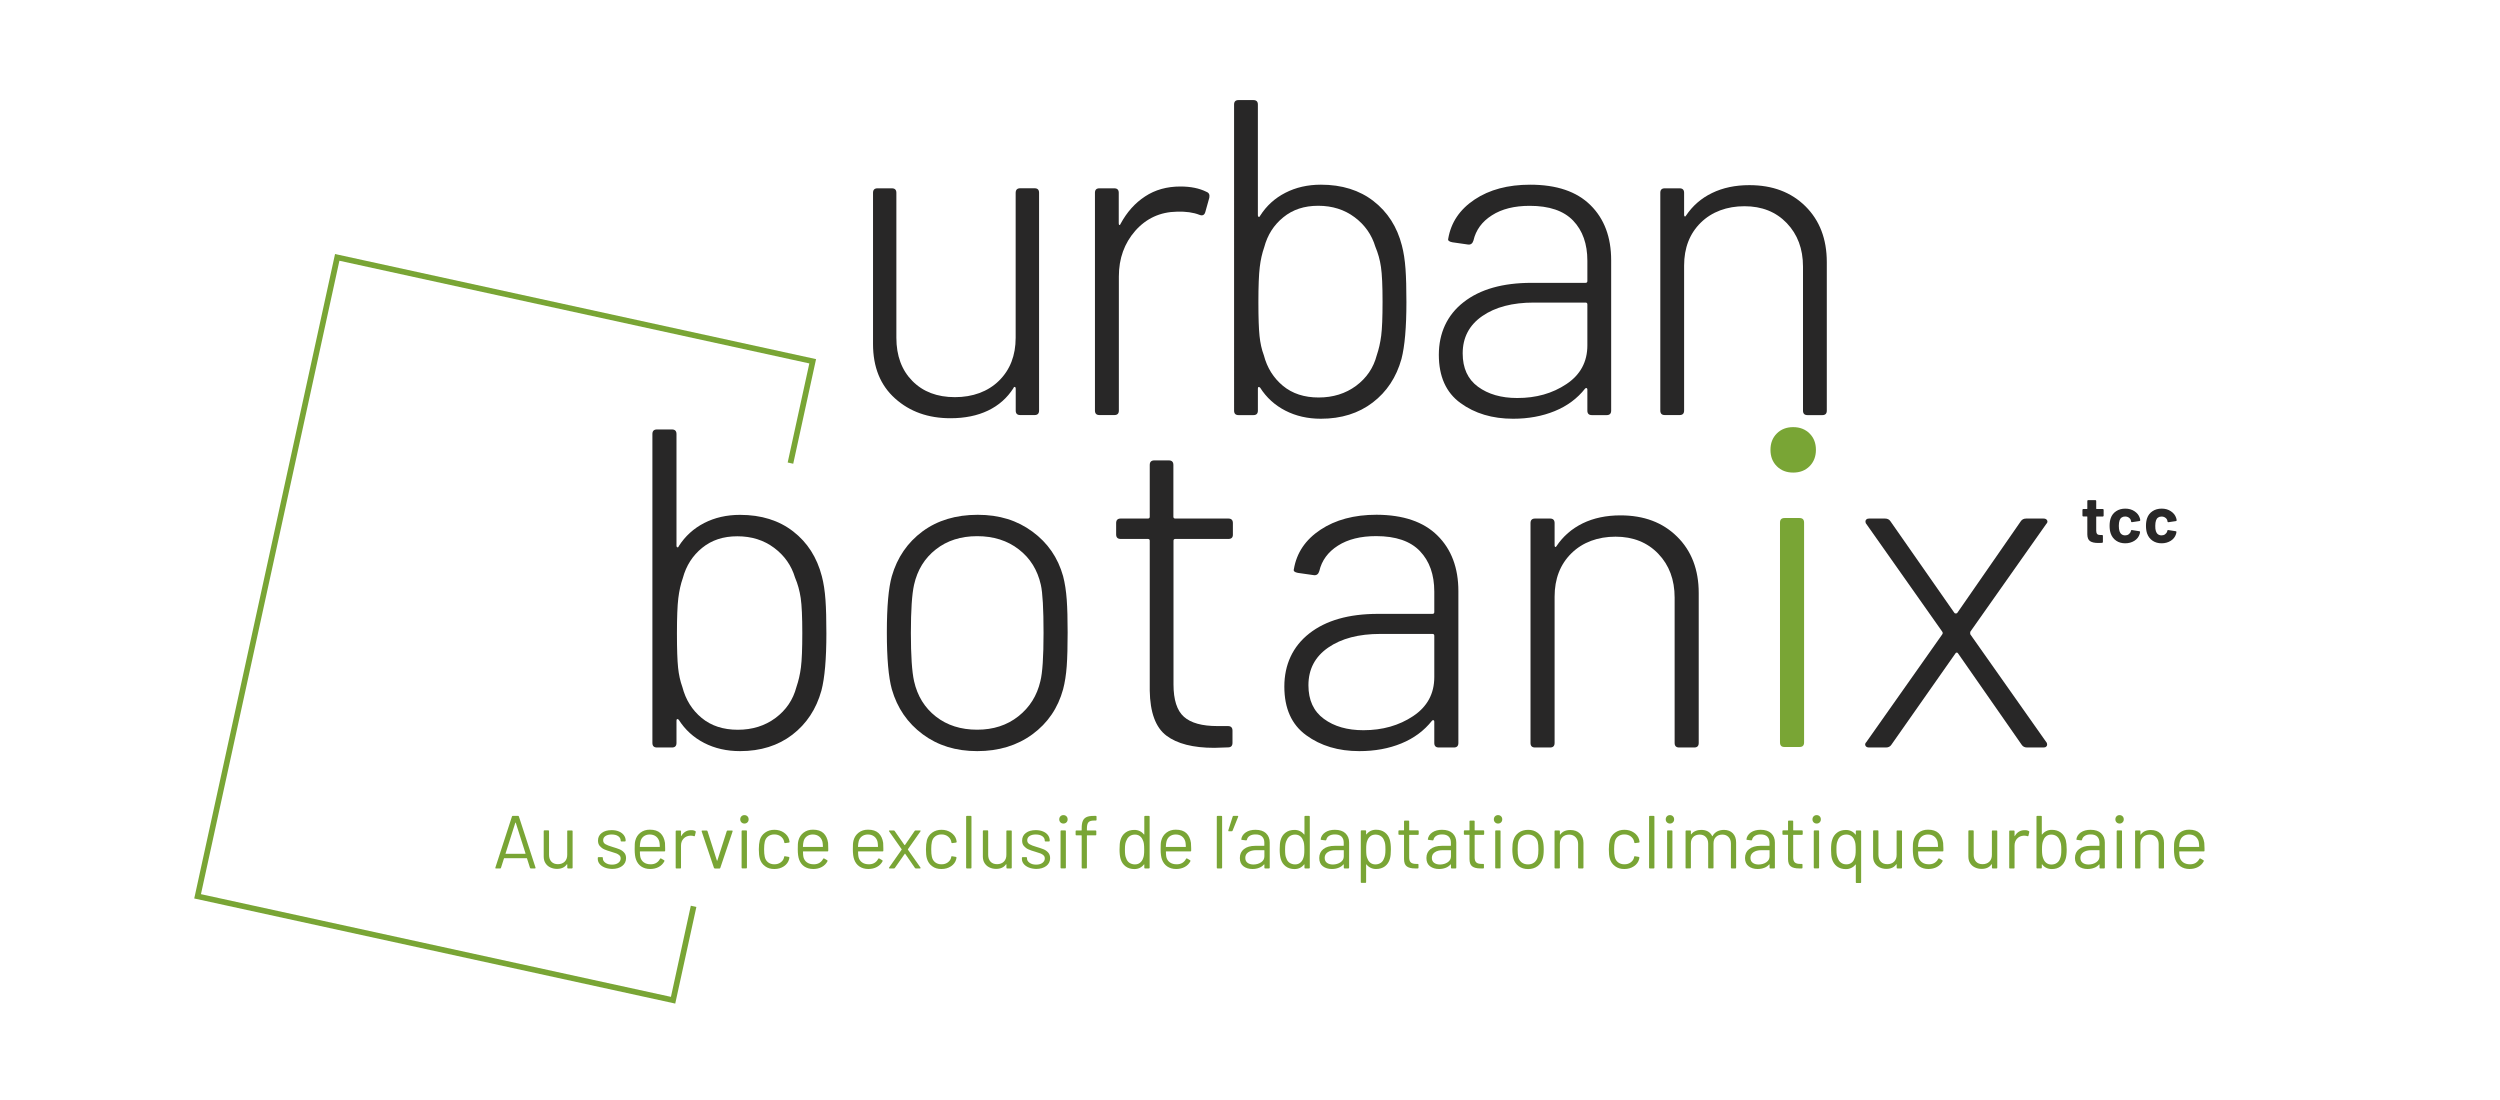 <svg xmlns="http://www.w3.org/2000/svg" id="Calque_1" viewBox="0 0 441.14 194.15"><defs><style>.cls-1{fill:#79a535;}.cls-2{fill:#282727;}</style></defs><path class="cls-2" d="M180.02,33.22h2.54c.53,0,.79.27.79.79v38.44c0,.53-.27.79-.79.79h-2.54c-.53,0-.79-.27-.79-.79v-3.89c0-.16-.05-.25-.16-.28s-.19.04-.24.2c-1.11,1.75-2.61,3.07-4.49,3.97s-4.09,1.35-6.63,1.35c-3.92,0-7.18-1.16-9.77-3.49-2.6-2.33-3.89-5.53-3.89-9.61v-26.68c0-.53.27-.79.79-.79h2.54c.53,0,.79.27.79.79v25.58c0,3.17.94,5.72,2.82,7.62,1.88,1.91,4.38,2.86,7.51,2.86s5.82-.97,7.78-2.9c1.96-1.93,2.94-4.46,2.94-7.58v-25.58c.01-.53.27-.8.8-.8Z"></path><path class="cls-2" d="M212.91,33.86c.42.16.58.5.48,1.03l-.71,2.54c-.16.53-.51.69-1.03.48-1.06-.42-2.38-.61-3.97-.56-2.96.05-5.41,1.18-7.35,3.37-1.93,2.2-2.9,4.88-2.9,8.06v23.67c0,.53-.27.79-.79.79h-2.64c-.53,0-.79-.27-.79-.79v-38.43c0-.53.26-.79.79-.79h2.62c.53,0,.79.27.79.79v5.4c0,.16.04.25.12.28s.15-.04.2-.2c1.11-2.06,2.55-3.68,4.33-4.84,1.77-1.17,3.85-1.75,6.23-1.75,1.81,0,3.34.31,4.62.95Z"></path><path class="cls-2" d="M248.01,47.44c.11,1.54.16,3.49.16,5.88,0,4.45-.29,7.78-.87,10.01-.9,3.23-2.59,5.8-5.08,7.7-2.49,1.9-5.53,2.86-9.14,2.86-2.33,0-4.42-.48-6.27-1.43s-3.34-2.3-4.45-4.05c-.11-.11-.2-.14-.28-.12-.08.03-.12.12-.12.28v3.89c0,.53-.27.79-.79.79h-2.62c-.53,0-.79-.27-.79-.79V18.45c0-.53.26-.79.79-.79h2.62c.53,0,.79.27.79.79v19.54c0,.16.05.25.16.28s.18-.04.24-.2c1.11-1.75,2.59-3.1,4.45-4.05,1.85-.95,3.94-1.43,6.27-1.43,3.71,0,6.81.97,9.29,2.9,2.49,1.93,4.16,4.54,5,7.82.32,1.22.53,2.59.64,4.13ZM243.72,59.24c.16-1.24.24-3.24.24-6s-.09-4.85-.28-6.12c-.18-1.27-.52-2.46-.99-3.58-.64-2.12-1.85-3.85-3.65-5.2-1.8-1.35-3.95-2.03-6.43-2.03s-4.49.67-6.16,2.03c-1.67,1.35-2.79,3.11-3.37,5.28-.37,1.06-.64,2.24-.79,3.53-.16,1.3-.24,3.35-.24,6.16s.07,4.69.2,5.96c.13,1.27.38,2.41.76,3.41.58,2.23,1.71,4.02,3.37,5.4,1.67,1.38,3.77,2.06,6.31,2.06s4.74-.69,6.6-2.06c1.85-1.38,3.07-3.17,3.65-5.4.36-1.05.62-2.2.78-3.44Z"></path><path class="cls-2" d="M280.65,36.2c2.44,2.41,3.65,5.65,3.65,9.73v26.53c0,.53-.27.79-.79.79h-2.62c-.53,0-.79-.27-.79-.79v-3.73c0-.11-.04-.18-.12-.24-.08-.05-.17-.03-.28.08-1.38,1.75-3.16,3.07-5.36,3.97-2.2.9-4.65,1.35-7.35,1.35-3.65,0-6.75-.93-9.29-2.78-2.54-1.85-3.81-4.69-3.81-8.5s1.45-7.02,4.37-9.29c2.91-2.28,6.91-3.41,11.99-3.41h9.53c.21,0,.32-.11.32-.32v-3.58c0-2.96-.83-5.32-2.5-7.07s-4.23-2.62-7.67-2.62c-2.7,0-4.92.55-6.67,1.67-1.75,1.11-2.83,2.59-3.26,4.45-.16.53-.48.77-.95.71l-2.78-.4c-.58-.11-.82-.32-.72-.63.48-2.86,2.03-5.16,4.65-6.91s5.89-2.62,9.81-2.62c4.66,0,8.21,1.2,10.64,3.61ZM276.41,67.77c2.46-1.64,3.69-3.92,3.69-6.83v-7.23c0-.21-.11-.32-.32-.32h-9.13c-3.76,0-6.79.79-9.09,2.38s-3.46,3.79-3.46,6.59c0,2.6.9,4.56,2.7,5.88,1.8,1.32,4.1,1.99,6.91,1.99,3.34.01,6.23-.81,8.7-2.46Z"></path><path class="cls-2" d="M318.58,36.4c2.51,2.49,3.77,5.77,3.77,9.85v26.21c0,.53-.27.79-.79.79h-2.62c-.53,0-.79-.27-.79-.79v-25.42c0-3.13-.96-5.68-2.86-7.67-1.91-1.99-4.4-2.98-7.47-2.98s-5.75.97-7.71,2.9-2.94,4.46-2.94,7.58v25.58c0,.53-.27.79-.79.79h-2.62c-.53,0-.79-.27-.79-.79v-38.43c0-.53.26-.79.79-.79h2.62c.53,0,.79.27.79.79v3.89c0,.16.04.25.12.28s.15,0,.2-.12c1.17-1.75,2.7-3.09,4.61-4.01,1.91-.93,4.1-1.39,6.59-1.39,4.08,0,7.37,1.24,9.89,3.73Z"></path><path class="cls-2" d="M371.2,91s-.01.07-.04.1-.06.04-.1.04h-1.11s-.06.02-.06.06v2.45c0,.25.05.44.16.57.1.12.27.18.5.18h.38s.07.01.1.04.04.06.04.1v1.1c0,.08-.05.13-.14.15-.32.02-.55.02-.69.02-.64,0-1.12-.11-1.43-.32-.32-.21-.48-.61-.49-1.2v-3.1s-.02-.06-.06-.06h-.66s-.07-.01-.1-.04-.04-.06-.04-.1v-1.03s.01-.07.04-.1.06-.04.1-.04h.66s.06-.02.06-.06v-1.37s.01-.07.04-.1.06-.04.1-.04h1.29s.07.01.1.04.04.06.04.1v1.37s.02.06.06.06h1.11s.07.01.1.04.04.06.04.1v1.04h0Z"></path><path class="cls-2" d="M377.65,91.81c0,.07-.04.11-.12.13l-1.33.2h-.02c-.07,0-.12-.04-.14-.12l-.03-.18c-.05-.2-.17-.37-.36-.5-.18-.13-.4-.2-.66-.2s-.45.06-.62.18c-.17.12-.29.29-.36.51-.08.23-.13.55-.13.95s.04.72.12.95c.07.23.19.41.36.54.17.13.38.2.63.2s.45-.06.63-.19c.18-.13.31-.3.38-.53.01-.02.01-.04.01-.07.01-.01.01-.02.01-.03.01-.09.06-.13.16-.12l1.33.21c.08.02.12.06.12.13,0,.06-.02.18-.07.35-.16.52-.48.92-.94,1.21-.47.29-1,.44-1.61.44s-1.15-.15-1.6-.46-.77-.73-.96-1.27c-.13-.38-.2-.84-.2-1.36s.07-.96.2-1.34c.18-.52.5-.94.96-1.24.45-.3.99-.45,1.61-.45s1.16.15,1.62.46c.47.31.78.7.93,1.17.06.18.09.32.09.42h0s-.01.01-.01.01Z"></path><path class="cls-2" d="M380.42,93.73c.07.23.19.41.36.54.17.13.38.2.63.2s.45-.06.63-.19c.18-.13.31-.3.38-.53.01-.02.01-.04.01-.07.01-.01.01-.02.01-.03.01-.09.06-.13.16-.12l1.33.21c.08.02.12.06.12.13,0,.06-.02.18-.07.35-.16.52-.48.92-.94,1.21-.47.29-1,.44-1.61.44s-1.15-.15-1.6-.46-.77-.73-.96-1.27c-.13-.38-.2-.84-.2-1.36s.07-.96.2-1.34c.18-.52.5-.94.96-1.24.45-.3.99-.45,1.61-.45s1.16.15,1.62.46c.47.31.78.7.93,1.17.06.18.09.32.09.42v.02c0,.07-.04.11-.12.13l-1.33.2h-.02c-.07,0-.12-.04-.14-.12l-.03-.18c-.05-.2-.17-.37-.36-.5-.18-.13-.4-.2-.66-.2s-.45.06-.62.18c-.17.12-.29.29-.36.51-.08.23-.13.55-.13.95-.01.39.03.71.11.94Z"></path><polygon class="cls-1" points="119.15 177.09 118.66 176.98 34.27 158.54 34.38 158.06 59.12 44.82 59.61 44.93 144 63.37 139.97 81.83 138.99 81.61 142.81 64.13 59.89 46.01 35.46 157.78 118.39 175.9 121.9 159.82 122.88 160.04 119.15 177.09"></polygon><path class="cls-2" d="M145.66,105.84c.11,1.55.16,3.53.16,5.93,0,4.49-.29,7.86-.88,10.1-.91,3.26-2.62,5.85-5.13,7.78-2.51,1.92-5.59,2.89-9.22,2.89-2.35,0-4.46-.48-6.33-1.44s-3.37-2.33-4.49-4.09c-.11-.11-.2-.15-.28-.12s-.12.12-.12.28v3.93c0,.54-.27.8-.8.8h-2.65c-.53,0-.8-.27-.8-.8v-54.52c0-.53.27-.8.8-.8h2.65c.53,0,.8.27.8.8v19.72c0,.16.05.25.16.28s.19-.04.24-.2c1.12-1.76,2.62-3.13,4.49-4.09,1.87-.96,3.98-1.44,6.33-1.44,3.74,0,6.87.98,9.38,2.93,2.51,1.95,4.19,4.58,5.05,7.9.32,1.22.53,2.61.64,4.16ZM141.33,117.75c.16-1.25.24-3.27.24-6.05s-.09-4.89-.28-6.17-.52-2.49-1-3.61c-.64-2.14-1.87-3.89-3.69-5.25s-3.98-2.04-6.49-2.04-4.53.68-6.21,2.04-2.82,3.14-3.41,5.33c-.38,1.07-.64,2.26-.8,3.57s-.24,3.38-.24,6.21.07,4.73.2,6.01.39,2.43.76,3.45c.59,2.25,1.72,4.06,3.41,5.45,1.68,1.39,3.81,2.08,6.37,2.08s4.78-.69,6.65-2.08,3.1-3.21,3.69-5.45c.37-1.08.64-2.24.8-3.49Z"></path><path class="cls-2" d="M162.82,129.57c-2.67-1.98-4.49-4.62-5.45-7.94-.59-2.14-.88-5.48-.88-10.02s.29-7.86.88-9.94c.96-3.31,2.77-5.94,5.41-7.9,2.65-1.95,5.89-2.93,9.74-2.93s6.96.99,9.66,2.97,4.5,4.6,5.41,7.86c.32,1.23.53,2.61.64,4.13s.16,3.46.16,5.81-.05,4.44-.16,5.93c-.11,1.5-.32,2.86-.64,4.09-.91,3.31-2.71,5.96-5.41,7.94-2.7,1.98-5.95,2.97-9.74,2.97s-6.95-.99-9.62-2.97ZM179.69,126.4c2-1.58,3.3-3.65,3.89-6.21.37-1.44.56-4.28.56-8.5s-.16-7.11-.48-8.5c-.59-2.62-1.88-4.7-3.89-6.25-2-1.55-4.45-2.33-7.34-2.33s-5.32.78-7.29,2.33c-1.98,1.55-3.26,3.63-3.85,6.25-.37,1.66-.56,4.49-.56,8.5s.19,6.84.56,8.5c.59,2.62,1.87,4.7,3.85,6.25,1.98,1.55,4.41,2.32,7.29,2.32,2.84,0,5.26-.78,7.26-2.36Z"></path><path class="cls-2" d="M216.77,95.1h-9.38c-.21,0-.32.11-.32.32v25.33c0,2.73.61,4.64,1.84,5.73,1.23,1.1,3.21,1.64,5.93,1.64h1.84c.53,0,.8.27.8.8v2.16c0,.54-.27.8-.8.8l-2.41.08c-3.74,0-6.56-.72-8.46-2.16-1.9-1.44-2.87-4.09-2.93-7.94v-26.44c0-.21-.11-.32-.32-.32h-4.81c-.54,0-.8-.27-.8-.8v-2c0-.53.27-.8.8-.8h4.81c.21,0,.32-.11.32-.32v-9.14c0-.53.27-.8.8-.8h2.57c.53,0,.8.27.8.8v9.14c0,.21.11.32.32.32h9.38c.53,0,.8.27.8.8v2c.02.53-.25.8-.78.8Z"></path><path class="cls-2" d="M253.65,94.5c2.46,2.43,3.69,5.71,3.69,9.82v26.78c0,.54-.27.8-.8.8h-2.65c-.54,0-.8-.27-.8-.8v-3.77c0-.11-.04-.19-.12-.24-.08-.05-.17-.03-.28.08-1.39,1.76-3.19,3.1-5.41,4.01-2.22.91-4.69,1.36-7.42,1.36-3.69,0-6.81-.93-9.38-2.81-2.57-1.87-3.85-4.73-3.85-8.58s1.47-7.08,4.41-9.38c2.94-2.3,6.97-3.45,12.11-3.45h9.62c.21,0,.32-.11.32-.32v-3.61c0-2.99-.84-5.37-2.53-7.14s-4.26-2.65-7.74-2.65c-2.73,0-4.97.56-6.73,1.68s-2.86,2.62-3.29,4.49c-.16.54-.48.78-.96.72l-2.81-.4c-.59-.11-.83-.32-.72-.64.48-2.89,2.04-5.21,4.69-6.97s5.95-2.65,9.9-2.65c4.71.02,8.29,1.23,10.75,3.67ZM249.36,126.36c2.49-1.66,3.73-3.95,3.73-6.89v-7.29c0-.21-.11-.32-.32-.32h-9.22c-3.8,0-6.85.8-9.18,2.41s-3.49,3.82-3.49,6.65c0,2.62.91,4.6,2.73,5.93,1.82,1.34,4.14,2,6.97,2,3.37,0,6.29-.83,8.78-2.49Z"></path><path class="cls-2" d="M295.94,94.7c2.54,2.51,3.81,5.83,3.81,9.94v26.46c0,.54-.27.8-.8.8h-2.65c-.54,0-.8-.27-.8-.8v-25.65c0-3.15-.96-5.73-2.89-7.74-1.92-2-4.44-3.01-7.54-3.01s-5.8.98-7.78,2.93-2.97,4.5-2.97,7.66v25.81c0,.54-.27.8-.8.8h-2.65c-.54,0-.8-.27-.8-.8v-38.8c0-.53.27-.8.8-.8h2.65c.53,0,.8.27.8.8v3.93c0,.16.04.25.12.28s.15-.01.2-.12c1.17-1.76,2.73-3.11,4.65-4.05,1.92-.93,4.14-1.4,6.65-1.4,4.13,0,7.46,1.24,10,3.76Z"></path><path class="cls-1" d="M313.53,82.27c-.75-.75-1.12-1.71-1.12-2.89s.37-2.14,1.12-2.89,1.71-1.12,2.89-1.12,2.14.38,2.89,1.12c.75.75,1.12,1.71,1.12,2.89s-.38,2.14-1.12,2.89c-.75.75-1.71,1.12-2.89,1.12s-2.14-.37-2.89-1.12ZM314.09,131.01v-38.8c0-.53.27-.8.8-.8h2.65c.53,0,.8.27.8.8v38.8c0,.54-.27.8-.8.8h-2.65c-.53.01-.8-.26-.8-.8Z"></path><path class="cls-2" d="M329.17,131.58c-.11-.21-.05-.43.16-.64l13.39-19c.11-.16.11-.32,0-.48l-13.39-19c-.11-.11-.16-.27-.16-.48,0-.11.05-.21.16-.32.11-.11.27-.16.48-.16h2.81c.43,0,.75.16.96.48l11.3,16.19c.05.05.13.08.24.08s.19-.03.24-.08l11.22-16.19c.21-.32.53-.48.96-.48h3.05c.32,0,.53.11.64.32.11.21.05.43-.16.64l-13.39,19c-.05.16-.05.32,0,.48l13.39,19c.11.11.16.27.16.48,0,.11-.05.21-.16.32-.11.11-.27.16-.48.16h-2.89c-.43,0-.75-.16-.96-.48l-11.22-16.11c-.05-.11-.13-.16-.24-.16s-.19.05-.24.16l-11.3,16.11c-.21.32-.53.48-.96.48h-2.97c-.32,0-.54-.11-.64-.32Z"></path><path class="cls-1" d="M93.52,153.14l-.53-1.67s-.03-.04-.05-.04h-3.96s-.04,0-.05.04l-.53,1.67c-.03.07-.08.11-.16.11h-.72c-.1,0-.13-.05-.11-.15l2.93-9.03c.03-.07.08-.11.16-.11h.9c.08,0,.13.04.16.11l2.94,9.03v.05c.01.06-.03.09-.11.09h-.72c-.07,0-.12-.03-.15-.1ZM89.2,150.64s.03.02.05.02h3.42s.03,0,.05-.02c.01,0,.02-.03.01-.05l-1.72-5.41s-.02-.03-.04-.03-.03,0-.04.03l-1.72,5.41s-.03.04-.01.05Z"></path><path class="cls-1" d="M100.23,146.54h.68c.09,0,.13.04.13.13v6.44c0,.09-.04.13-.13.13h-.68c-.09,0-.13-.04-.13-.13v-.57s-.01-.03-.03-.04-.03,0-.04,0c-.37.55-.96.82-1.76.82-.42,0-.81-.09-1.17-.26s-.64-.42-.85-.75-.31-.72-.31-1.18v-4.48c0-.09.04-.13.13-.13h.68c.09,0,.13.04.13.13v4.2c0,.5.14.9.42,1.2s.67.44,1.15.44.9-.15,1.2-.45c.3-.3.44-.7.44-1.19v-4.2c0-.08.05-.12.14-.12Z"></path><path class="cls-1" d="M106.68,153.07c-.38-.16-.68-.37-.89-.64-.21-.26-.31-.56-.31-.89v-.16c0-.09.04-.13.13-.13h.64c.09,0,.13.04.13.13v.11c0,.29.15.54.46.76s.69.32,1.15.32.83-.1,1.11-.31c.28-.21.42-.47.42-.79,0-.22-.07-.4-.22-.54s-.32-.25-.52-.33-.51-.18-.92-.3c-.5-.14-.9-.28-1.22-.42s-.58-.34-.8-.59-.32-.57-.32-.96c0-.57.22-1.02.66-1.35.44-.34,1.02-.5,1.75-.5.49,0,.92.08,1.29.24.38.16.66.38.87.66.2.28.31.59.31.93v.04c0,.09-.04.13-.13.13h-.62c-.09,0-.13-.04-.13-.13v-.04c0-.3-.14-.55-.43-.76-.29-.2-.67-.3-1.16-.3-.45,0-.81.09-1.09.27-.27.18-.41.43-.41.75,0,.3.13.53.4.69s.68.32,1.23.48c.51.15.93.29,1.25.42s.59.32.82.58c.23.25.34.58.34.99,0,.57-.23,1.03-.68,1.38-.45.34-1.05.52-1.79.52-.5-.02-.94-.1-1.32-.26Z"></path><path class="cls-1" d="M117.37,149.69v.42c0,.09-.04.13-.13.13h-4.28s-.05.02-.05.05c.02.49.04.8.08.94.1.4.3.71.62.94s.72.34,1.22.34c.37,0,.7-.08.98-.25.28-.17.5-.41.66-.72.05-.08.11-.1.19-.05l.52.3c.07.04.09.11.05.19-.22.42-.55.76-.99,1s-.95.36-1.52.36c-.63,0-1.15-.16-1.58-.45-.42-.29-.73-.7-.91-1.22-.16-.42-.24-1.03-.24-1.83,0-.37.01-.67.02-.91s.05-.44.1-.63c.15-.57.45-1.03.91-1.38s1-.52,1.65-.52c.8,0,1.42.2,1.86.61.43.41.7.98.81,1.72,0,.28.03.59.03.96ZM113.57,147.59c-.29.23-.48.53-.56.91-.05.19-.09.49-.11.9,0,.04.02.05.05.05h3.43s.05-.02.05-.05c-.02-.4-.04-.68-.08-.85-.1-.4-.29-.71-.59-.95-.3-.23-.67-.35-1.12-.35-.42,0-.78.12-1.07.34Z"></path><path class="cls-1" d="M122.69,146.65c.07.04.1.09.08.17l-.15.65c-.03.09-.08.12-.17.08-.15-.06-.32-.09-.52-.09h-.17c-.46.03-.84.2-1.14.52-.3.32-.45.73-.45,1.23v3.91c0,.09-.04.13-.13.13h-.68c-.09,0-.13-.04-.13-.13v-6.44c0-.09.04-.13.13-.13h.68c.09,0,.13.04.13.13v.81s.01.04.02.05c.01,0,.02,0,.03-.02.19-.33.42-.58.71-.76s.62-.27,1-.27c.3-.02.55.04.76.16Z"></path><path class="cls-1" d="M125.98,153.14l-2.17-6.45v-.05c-.01-.06.03-.09.11-.09h.76c.08,0,.13.04.16.11l1.66,5.19s.02.03.04.03.03,0,.04-.03l1.66-5.19c.03-.07.08-.11.16-.11h.76c.1,0,.13.06.11.16l-2.17,6.44c-.03.07-.08.11-.16.11h-.77c-.11-.02-.16-.05-.19-.12Z"></path><path class="cls-1" d="M130.83,145.11c-.14-.14-.21-.32-.21-.53s.07-.4.21-.54.32-.21.53-.21.39.07.53.21.21.32.21.54-.07.39-.21.53-.32.21-.53.21-.39-.07-.53-.21ZM130.86,153.1v-6.44c0-.09.04-.13.13-.13h.68c.09,0,.13.04.13.13v6.44c0,.09-.04.13-.13.13h-.68c-.09,0-.13-.04-.13-.13Z"></path><path class="cls-1" d="M135,152.85c-.46-.33-.77-.78-.93-1.35-.11-.39-.17-.94-.17-1.64,0-.64.06-1.17.17-1.62.16-.55.47-.99.93-1.32.46-.33,1.01-.5,1.64-.5s1.2.16,1.68.49c.47.33.78.73.92,1.22.04.16.07.29.08.4v.03c0,.06-.04.1-.12.12l-.66.09h-.03c-.06,0-.1-.04-.12-.12l-.04-.2c-.08-.34-.27-.62-.58-.86-.31-.23-.69-.35-1.13-.35s-.81.12-1.11.35c-.3.23-.49.55-.58.93-.08.34-.12.78-.12,1.34s.04,1.03.12,1.35c.09.4.28.71.58.95.3.23.67.35,1.11.35s.81-.11,1.12-.34.51-.51.59-.87v-.1c.02-.09.07-.12.17-.11l.65.11c.09.02.13.07.12.15l-.05.26c-.13.51-.44.93-.91,1.25-.48.32-1.04.48-1.68.48-.65.01-1.2-.15-1.65-.49Z"></path><path class="cls-1" d="M146.15,149.69v.42c0,.09-.04.13-.13.13h-4.28s-.05.02-.05.05c.02.49.04.8.08.94.1.4.3.71.62.94.32.23.72.34,1.22.34.37,0,.7-.08.98-.25s.5-.41.66-.72c.05-.08.11-.1.19-.05l.52.3c.07.04.09.11.05.19-.22.42-.55.76-.99,1s-.95.36-1.52.36c-.63,0-1.15-.16-1.58-.45-.42-.29-.73-.7-.91-1.22-.16-.42-.24-1.03-.24-1.83,0-.37,0-.67.02-.91s.05-.44.1-.63c.15-.57.45-1.03.91-1.38s1-.52,1.65-.52c.8,0,1.42.2,1.86.61.43.41.7.98.81,1.72.01.28.03.59.03.96ZM142.35,147.59c-.29.23-.48.53-.56.91-.05.19-.09.49-.11.9,0,.04.02.05.05.05h3.43s.05-.02.05-.05c-.02-.4-.04-.68-.08-.85-.1-.4-.29-.71-.59-.95-.3-.23-.67-.35-1.12-.35-.42,0-.78.12-1.07.34Z"></path><path class="cls-1" d="M155.87,149.69v.42c0,.09-.04.13-.13.13h-4.28s-.05.02-.05.05c.02.49.04.8.08.94.1.4.3.71.62.94.32.23.72.34,1.22.34.37,0,.7-.08.98-.25s.5-.41.66-.72c.05-.08.11-.1.19-.05l.52.3c.07.04.09.11.05.19-.22.42-.55.76-.99,1s-.95.36-1.52.36c-.63,0-1.15-.16-1.58-.45-.42-.29-.73-.7-.91-1.22-.16-.42-.24-1.03-.24-1.83,0-.37,0-.67.02-.91s.05-.44.1-.63c.15-.57.45-1.03.91-1.38s1-.52,1.65-.52c.8,0,1.42.2,1.86.61.43.41.7.98.81,1.72.01.28.03.59.03.96ZM152.07,147.59c-.29.23-.48.53-.56.91-.05.19-.09.49-.11.9,0,.04.02.05.05.05h3.43s.05-.02.05-.05c-.02-.4-.04-.68-.08-.85-.1-.4-.29-.71-.59-.95-.3-.23-.67-.35-1.12-.35-.42,0-.78.12-1.07.34Z"></path><path class="cls-1" d="M156.87,153.19s-.02-.07.02-.11l2.21-3.15s.02-.05,0-.08l-2.21-3.15s-.03-.04-.03-.07c0-.06.04-.09.12-.09h.72c.07,0,.12.03.16.08l1.74,2.5s.02,0,.04,0,.03,0,.04,0l1.72-2.5c.04-.05.09-.08.16-.08h.78c.05,0,.09.02.11.05s0,.07-.03.11l-2.21,3.15s0,.05,0,.08l2.21,3.15s.03.04.03.08c0,.02,0,.04-.03.05s-.04.03-.08.03h-.73c-.07,0-.12-.03-.16-.08l-1.72-2.5s-.02-.03-.04-.03-.03,0-.04.03l-1.75,2.5c-.04.05-.09.08-.16.08h-.76c-.05,0-.09-.01-.11-.05Z"></path><path class="cls-1" d="M164.49,152.85c-.46-.33-.77-.78-.93-1.35-.12-.39-.17-.94-.17-1.64,0-.64.06-1.17.17-1.62.16-.55.47-.99.93-1.32.46-.33,1.01-.5,1.64-.5s1.2.16,1.68.49c.47.33.78.73.92,1.22.04.16.07.29.08.4v.03c0,.06-.04.1-.12.12l-.66.09h-.03c-.06,0-.1-.04-.12-.12l-.04-.2c-.08-.34-.27-.62-.58-.86-.31-.23-.68-.35-1.13-.35s-.81.12-1.11.35c-.3.23-.49.55-.58.93-.08.34-.12.78-.12,1.34s.04,1.03.12,1.35c.09.4.28.71.58.95.3.23.66.35,1.11.35s.81-.11,1.12-.34.51-.51.59-.87v-.1c.02-.09.07-.12.17-.11l.65.11c.09.02.13.07.12.15l-.05.26c-.13.51-.44.93-.92,1.25s-1.04.48-1.68.48c-.64.01-1.19-.15-1.64-.49Z"></path><path class="cls-1" d="M170.48,153.11v-9.01c0-.09.04-.13.13-.13h.68c.09,0,.13.04.13.13v9.01c0,.09-.04.13-.13.13h-.68c-.08,0-.13-.04-.13-.13Z"></path><path class="cls-1" d="M177.72,146.54h.68c.09,0,.13.04.13.13v6.44c0,.09-.04.13-.13.13h-.68c-.09,0-.13-.04-.13-.13v-.57s0-.03-.03-.04-.03,0-.04,0c-.37.55-.96.82-1.76.82-.42,0-.82-.09-1.17-.26-.36-.17-.64-.42-.85-.75s-.31-.72-.31-1.18v-4.48c0-.09.04-.13.13-.13h.68c.09,0,.13.04.13.13v4.2c0,.5.14.9.42,1.2s.67.44,1.15.44.9-.15,1.2-.45.44-.7.44-1.19v-4.2c0-.08.05-.12.14-.12Z"></path><path class="cls-1" d="M181.52,153.07c-.38-.16-.68-.37-.89-.64-.21-.26-.31-.56-.31-.89v-.16c0-.09.04-.13.13-.13h.64c.09,0,.13.04.13.13v.11c0,.29.15.54.46.76s.69.32,1.15.32.83-.1,1.11-.31c.28-.21.42-.47.42-.79,0-.22-.07-.4-.22-.54s-.32-.25-.52-.33-.51-.18-.92-.3c-.5-.14-.9-.28-1.22-.42s-.58-.34-.8-.59-.32-.57-.32-.96c0-.57.22-1.02.66-1.35.44-.34,1.03-.5,1.75-.5.49,0,.92.08,1.29.24.38.16.67.38.87.66s.3.59.3.93v.04c0,.09-.04.13-.13.13h-.62c-.09,0-.13-.04-.13-.13v-.04c0-.3-.14-.55-.43-.76-.29-.2-.67-.3-1.16-.3-.45,0-.81.09-1.09.27-.27.18-.41.43-.41.75,0,.3.13.53.4.69.26.16.68.32,1.23.48.51.15.93.29,1.25.42s.59.32.82.58.34.58.34.99c0,.57-.23,1.03-.68,1.38-.45.34-1.05.52-1.79.52-.49-.02-.93-.1-1.31-.26Z"></path><path class="cls-1" d="M187.12,145.11c-.14-.14-.21-.32-.21-.53s.07-.4.21-.54.32-.21.53-.21.39.07.53.21.21.32.21.54-.07.39-.21.53-.32.21-.53.21-.39-.07-.53-.21ZM187.14,153.1v-6.44c0-.09.04-.13.13-.13h.68c.09,0,.13.04.13.13v6.44c0,.09-.04.13-.13.13h-.68c-.08,0-.13-.04-.13-.13Z"></path><path class="cls-1" d="M192.05,145.11c-.18.22-.26.59-.26,1.11v.27s.02.05.05.05h1.48c.09,0,.13.04.13.13v.6c0,.09-.04.13-.13.13h-1.48s-.05.02-.05.05v5.66c0,.09-.04.13-.13.13h-.66c-.09,0-.13-.04-.13-.13v-5.66s-.02-.05-.05-.05h-.89c-.09,0-.13-.04-.13-.13v-.6c0-.09.04-.13.13-.13h.89s.05-.02.05-.05v-.32c0-.55.06-.98.19-1.29.12-.31.34-.54.64-.69s.73-.22,1.28-.22h.38c.09,0,.13.04.13.13v.56c0,.09-.04.13-.13.13h-.3c-.51,0-.84.11-1.01.32Z"></path><path class="cls-1" d="M202.05,143.97h.68c.09,0,.13.04.13.13v9.01c0,.09-.04.13-.13.13h-.68c-.09,0-.13-.04-.13-.13v-.56s0-.03-.02-.03-.03,0-.05.02c-.19.26-.44.46-.72.6-.29.14-.61.21-.96.21-.62,0-1.14-.16-1.56-.48s-.71-.75-.87-1.3c-.12-.4-.19-.96-.19-1.68s.05-1.28.16-1.64c.16-.57.45-1.01.88-1.33.42-.32.95-.48,1.58-.48.34,0,.66.07.95.21s.53.33.73.59c.02.02.03.02.05.02,0,0,.02-.02.02-.03v-3.11c0-.11.04-.15.13-.15ZM201.85,150.89c.04-.24.05-.57.05-.99s-.02-.76-.05-1-.1-.46-.19-.64c-.11-.3-.28-.54-.52-.72-.24-.18-.53-.27-.87-.27s-.66.09-.91.26c-.26.18-.44.41-.56.7-.11.19-.18.41-.23.66-.05.24-.07.58-.07,1.01s.02.74.05.97.1.44.19.63c.11.32.29.57.56.75s.59.28.96.28c.35,0,.65-.09.89-.28s.42-.43.53-.74c.08-.18.14-.39.17-.62Z"></path><path class="cls-1" d="M210.19,149.69v.42c0,.09-.04.13-.13.13h-4.28s-.05.02-.05.05c.02.49.04.8.08.94.1.4.3.71.62.94.32.23.72.34,1.22.34.37,0,.7-.08.98-.25s.5-.41.66-.72c.05-.08.11-.1.19-.05l.52.3c.07.04.09.11.05.19-.22.42-.55.76-.99,1s-.95.36-1.52.36c-.63,0-1.15-.16-1.58-.45-.42-.29-.73-.7-.92-1.22-.16-.42-.24-1.03-.24-1.83,0-.37,0-.67.02-.91,0-.23.05-.44.1-.63.15-.57.45-1.03.91-1.38s1-.52,1.65-.52c.8,0,1.42.2,1.86.61.43.41.7.98.81,1.72.02.28.04.59.04.96ZM206.39,147.59c-.29.23-.47.53-.56.91-.05.19-.09.49-.11.9,0,.04.02.05.05.05h3.43s.05-.02.05-.05c-.02-.4-.04-.68-.08-.85-.1-.4-.29-.71-.59-.95-.3-.23-.67-.35-1.12-.35-.42,0-.78.12-1.07.34Z"></path><path class="cls-1" d="M214.71,153.11v-9.01c0-.09.04-.13.13-.13h.68c.09,0,.13.04.13.13v9.01c0,.09-.04.13-.13.13h-.68c-.09,0-.13-.04-.13-.13Z"></path><path class="cls-1" d="M218.48,144.01s.02.07,0,.11l-.98,2.45c-.03.07-.08.11-.15.11h-.5c-.1,0-.13-.05-.11-.15l.78-2.46c.03-.07.08-.11.16-.11h.7c.06.01.09.02.1.05Z"></path><path class="cls-1" d="M223.4,147.04c.43.41.65.95.65,1.62v4.45c0,.09-.04.13-.13.13h-.68c-.09,0-.13-.04-.13-.13v-.54s0-.03-.02-.04c0,0-.03,0-.05,0-.22.26-.51.47-.86.6-.35.14-.75.21-1.18.21-.63,0-1.15-.16-1.58-.48-.42-.32-.64-.8-.64-1.46s.24-1.19.72-1.57,1.15-.58,2.01-.58h1.54s.05-.02.05-.05v-.5c0-.45-.12-.81-.38-1.07s-.64-.39-1.17-.39c-.42,0-.77.08-1.03.25-.26.16-.43.39-.49.68-.03.09-.08.13-.16.12l-.72-.09c-.1-.02-.14-.05-.12-.11.07-.49.34-.9.79-1.21.46-.31,1.03-.46,1.72-.46.81,0,1.43.21,1.86.61ZM222.54,152.15c.38-.26.57-.61.57-1.05v-1.03s-.02-.05-.05-.05h-1.39c-.58,0-1.05.12-1.4.36-.35.24-.53.57-.53.99,0,.39.13.68.4.88.27.2.62.3,1.05.3.52-.01.97-.14,1.35-.4Z"></path><path class="cls-1" d="M230.31,143.97h.68c.09,0,.13.04.13.13v9.01c0,.09-.04.13-.13.13h-.68c-.09,0-.13-.04-.13-.13v-.56s0-.03-.02-.03-.03,0-.05.02c-.19.26-.44.46-.72.6-.29.14-.61.21-.96.21-.62,0-1.14-.16-1.56-.48s-.71-.75-.87-1.3c-.12-.4-.19-.96-.19-1.68s.05-1.28.16-1.64c.16-.57.45-1.01.88-1.33.42-.32.95-.48,1.58-.48.34,0,.66.07.95.21s.53.33.73.59c.02.02.03.02.05.02,0,0,.02-.02.02-.03v-3.11c0-.11.04-.15.13-.15ZM230.11,150.89c.04-.24.05-.57.05-.99s-.02-.76-.05-1-.1-.46-.19-.64c-.11-.3-.28-.54-.52-.72-.24-.18-.53-.27-.87-.27s-.66.09-.91.26c-.26.18-.44.41-.56.7-.11.19-.18.41-.23.66-.05.24-.07.58-.07,1.01s.02.74.05.97.1.44.19.63c.11.32.29.57.56.75s.59.28.96.28c.35,0,.65-.09.89-.28s.42-.43.53-.74c.08-.18.13-.39.17-.62Z"></path><path class="cls-1" d="M237.41,147.04c.43.41.65.95.65,1.62v4.45c0,.09-.04.13-.13.13h-.68c-.09,0-.13-.04-.13-.13v-.54s0-.03-.02-.04c0,0-.03,0-.05,0-.22.26-.51.47-.86.6-.35.14-.75.21-1.18.21-.63,0-1.15-.16-1.58-.48-.42-.32-.64-.8-.64-1.46s.24-1.19.72-1.57,1.15-.58,2.01-.58h1.54s.05-.02.05-.05v-.5c0-.45-.12-.81-.38-1.07s-.64-.39-1.17-.39c-.42,0-.77.08-1.03.25-.26.16-.43.39-.49.68-.03.09-.08.13-.16.12l-.72-.09c-.1-.02-.14-.05-.12-.11.07-.49.34-.9.79-1.21.46-.31,1.03-.46,1.72-.46.81,0,1.43.21,1.86.61ZM236.55,152.15c.38-.26.57-.61.57-1.05v-1.03s-.02-.05-.05-.05h-1.39c-.58,0-1.05.12-1.4.36-.35.24-.53.57-.53.99,0,.39.13.68.4.88.27.2.62.3,1.05.3.52-.01.97-.14,1.35-.4Z"></path><path class="cls-1" d="M245.43,149.89c0,.71-.06,1.25-.17,1.64-.16.57-.45,1.01-.87,1.33s-.95.48-1.58.48c-.34,0-.66-.07-.95-.21s-.54-.33-.73-.59c-.02-.02-.03-.02-.05-.02,0,0-.02.02-.02.03v3.11c0,.09-.04.13-.13.13h-.68c-.09,0-.13-.04-.13-.13v-9.01c0-.09.04-.13.13-.13h.68c.09,0,.13.04.13.13v.56s0,.03.02.03.03,0,.05-.02c.19-.26.44-.46.72-.6.29-.14.61-.21.96-.21.62,0,1.14.16,1.56.48s.71.75.87,1.3c.12.44.19,1,.19,1.7ZM244.4,150.91c.05-.24.07-.58.07-1.01s-.02-.74-.05-.97-.1-.44-.19-.63c-.11-.32-.29-.57-.56-.75-.27-.19-.59-.28-.96-.28-.35,0-.65.09-.89.28s-.42.43-.53.74c-.08.18-.14.38-.17.62-.04.24-.05.57-.05.99s.02.76.05,1,.1.46.19.64c.11.3.28.54.52.72s.53.27.87.27.66-.09.92-.26.45-.41.56-.7c.1-.2.17-.42.22-.66Z"></path><path class="cls-1" d="M250.21,147.32h-1.5s-.05.02-.05.05v3.91c0,.42.09.72.29.9.19.17.49.26.89.26h.33c.09,0,.13.04.13.13v.54c0,.09-.04.13-.13.13-.11,0-.27,0-.49,0-.64,0-1.12-.12-1.44-.36-.33-.24-.49-.68-.49-1.33v-4.2s-.02-.05-.05-.05h-.81c-.09,0-.13-.04-.13-.13v-.52c0-.09.04-.13.13-.13h.81s.05-.02.05-.05v-1.54c0-.09.04-.13.13-.13h.65c.09,0,.13.04.13.13v1.54s.02.05.05.05h1.5c.09,0,.13.04.13.13v.52c0,.1-.04.14-.13.14Z"></path><path class="cls-1" d="M256.32,147.04c.43.41.65.95.65,1.62v4.45c0,.09-.04.13-.13.13h-.68c-.09,0-.13-.04-.13-.13v-.54s-.01-.03-.02-.04c-.01,0-.03,0-.05,0-.22.26-.51.47-.86.6-.35.14-.75.21-1.18.21-.63,0-1.15-.16-1.58-.48-.42-.32-.64-.8-.64-1.46s.24-1.19.72-1.57,1.15-.58,2.01-.58h1.54s.05-.02.05-.05v-.5c0-.45-.12-.81-.38-1.07s-.64-.39-1.17-.39c-.42,0-.77.08-1.03.25-.26.16-.43.39-.49.68-.03.09-.08.13-.16.12l-.72-.09c-.1-.02-.14-.05-.12-.11.07-.49.34-.9.79-1.21.46-.31,1.03-.46,1.72-.46.81,0,1.43.21,1.86.61ZM255.46,152.15c.38-.26.57-.61.57-1.05v-1.03s-.02-.05-.05-.05h-1.39c-.58,0-1.05.12-1.4.36-.35.24-.53.57-.53.99,0,.39.13.68.4.88.27.2.62.3,1.05.3.52-.01.97-.14,1.35-.4Z"></path><path class="cls-1" d="M261.76,147.32h-1.5s-.05.02-.05.05v3.91c0,.42.09.72.29.9.19.17.49.26.89.26h.33c.09,0,.13.04.13.13v.54c0,.09-.04.13-.13.13-.11,0-.27,0-.49,0-.64,0-1.12-.12-1.44-.36-.33-.24-.49-.68-.49-1.33v-4.2s-.02-.05-.05-.05h-.81c-.09,0-.13-.04-.13-.13v-.52c0-.09.04-.13.13-.13h.81s.05-.02.05-.05v-1.54c0-.09.04-.13.13-.13h.65c.09,0,.13.04.13.13v1.54s.02.05.05.05h1.5c.09,0,.13.04.13.13v.52c0,.1-.05.14-.13.14Z"></path><path class="cls-1" d="M263.81,145.11c-.14-.14-.21-.32-.21-.53s.07-.4.21-.54.32-.21.53-.21.39.07.53.21.21.32.21.54-.07.39-.21.53c-.14.14-.32.21-.53.21s-.39-.07-.53-.21ZM263.84,153.1v-6.44c0-.09.04-.13.13-.13h.68c.09,0,.13.04.13.13v6.44c0,.09-.04.13-.13.13h-.68c-.09,0-.13-.04-.13-.13Z"></path><path class="cls-1" d="M268,152.86c-.46-.33-.78-.78-.95-1.35-.12-.41-.19-.95-.19-1.63s.06-1.22.19-1.62c.17-.57.48-1.01.94-1.34s1.02-.49,1.67-.49,1.17.16,1.62.49c.46.33.77.77.93,1.33.12.38.19.92.19,1.63s-.06,1.26-.19,1.63c-.17.57-.48,1.03-.93,1.35-.46.33-1,.49-1.64.49s-1.18-.16-1.64-.49ZM270.73,152.18c.3-.23.5-.55.61-.95.08-.32.12-.76.12-1.34s-.04-1.03-.11-1.34c-.11-.4-.31-.71-.62-.95-.31-.23-.67-.35-1.11-.35s-.8.12-1.1.35c-.3.23-.5.55-.61.95-.07.31-.11.75-.11,1.34s.04,1.03.11,1.34c.1.4.3.71.6.95.3.23.68.35,1.12.35s.8-.12,1.1-.35Z"></path><path class="cls-1" d="M278.78,147.07c.42.42.63.97.63,1.67v4.37c0,.09-.04.13-.13.13h-.68c-.09,0-.13-.04-.13-.13v-4.19c0-.49-.15-.88-.44-1.19-.3-.31-.68-.46-1.15-.46s-.88.15-1.18.45-.45.69-.45,1.18v4.21c0,.09-.04.13-.13.13h-.68c-.09,0-.13-.04-.13-.13v-6.44c0-.09.04-.13.13-.13h.68c.09,0,.13.04.13.13v.57s.01.03.02.04c.01,0,.02,0,.03,0,.39-.55.98-.82,1.79-.82.71,0,1.27.2,1.69.62Z"></path><path class="cls-1" d="M284.99,152.85c-.46-.33-.77-.78-.93-1.35-.12-.39-.17-.94-.17-1.64,0-.64.06-1.17.17-1.62.16-.55.47-.99.93-1.32s1.01-.5,1.64-.5,1.2.16,1.68.49c.47.33.78.73.92,1.22.04.16.07.29.08.4v.03c0,.06-.04.1-.12.12l-.66.09h-.03c-.06,0-.1-.04-.12-.12l-.04-.2c-.08-.34-.27-.62-.58-.86-.31-.23-.68-.35-1.13-.35s-.81.12-1.11.35c-.3.23-.49.55-.58.93-.08.34-.12.78-.12,1.34s.04,1.03.12,1.35c.09.4.28.71.58.95.3.23.66.35,1.11.35s.81-.11,1.12-.34.51-.51.59-.87v-.1c.02-.09.07-.12.17-.11l.65.11c.09.02.13.07.12.15l-.05.26c-.13.51-.44.93-.92,1.25s-1.04.48-1.68.48c-.64.01-1.18-.15-1.64-.49Z"></path><path class="cls-1" d="M290.99,153.11v-9.01c0-.09.04-.13.13-.13h.68c.09,0,.13.04.13.13v9.01c0,.09-.04.13-.13.13h-.68c-.08,0-.13-.04-.13-.13Z"></path><path class="cls-1" d="M294.14,145.11c-.14-.14-.21-.32-.21-.53s.07-.4.21-.54.32-.21.53-.21.39.07.53.21.21.32.21.54-.07.39-.21.53c-.14.14-.32.21-.53.21s-.38-.07-.53-.21ZM294.17,153.1v-6.44c0-.09.04-.13.13-.13h.68c.09,0,.13.04.13.13v6.44c0,.09-.04.13-.13.13h-.68c-.08,0-.13-.04-.13-.13Z"></path><path class="cls-1" d="M305.77,147.04c.38.4.58.94.58,1.63v4.44c0,.09-.04.13-.13.13h-.66c-.09,0-.13-.04-.13-.13v-4.25c0-.49-.14-.87-.42-1.16-.28-.29-.64-.43-1.09-.43s-.85.14-1.13.42c-.29.28-.43.66-.43,1.14v4.28c0,.09-.04.13-.13.13h-.68c-.09,0-.13-.04-.13-.13v-4.25c0-.49-.14-.87-.41-1.16-.27-.29-.64-.43-1.1-.43s-.84.14-1.12.42-.42.66-.42,1.14v4.28c0,.09-.04.13-.13.13h-.68c-.09,0-.13-.04-.13-.13v-6.44c0-.09.04-.13.13-.13h.68c.09,0,.13.04.13.13v.53s.01.03.02.03.03,0,.05-.02c.19-.26.44-.45.75-.58s.64-.19,1.01-.19c.46,0,.85.09,1.18.28s.57.46.74.81c.02.04.04.04.07,0,.19-.36.47-.63.82-.82.35-.18.76-.27,1.21-.27.65.01,1.17.21,1.55.6Z"></path><path class="cls-1" d="M312.54,147.04c.43.41.65.95.65,1.62v4.45c0,.09-.04.13-.13.13h-.68c-.09,0-.13-.04-.13-.13v-.54s-.01-.03-.02-.04c-.01,0-.03,0-.05,0-.22.26-.51.47-.86.6-.35.14-.75.21-1.18.21-.63,0-1.15-.16-1.58-.48-.42-.32-.64-.8-.64-1.46s.24-1.19.72-1.57,1.15-.58,2.01-.58h1.54s.05-.02.05-.05v-.5c0-.45-.12-.81-.38-1.07s-.64-.39-1.17-.39c-.42,0-.77.08-1.03.25-.26.16-.43.39-.49.68-.03.09-.08.13-.16.12l-.72-.09c-.1-.02-.14-.05-.12-.11.07-.49.34-.9.79-1.21.46-.31,1.03-.46,1.72-.46.81,0,1.43.21,1.86.61ZM311.68,152.15c.38-.26.57-.61.57-1.05v-1.03s-.02-.05-.05-.05h-1.39c-.58,0-1.05.12-1.4.36s-.53.57-.53.99c0,.39.13.68.4.88.27.2.62.3,1.05.3.52-.01.97-.14,1.35-.4Z"></path><path class="cls-1" d="M317.97,147.32h-1.5s-.05.02-.05.05v3.91c0,.42.09.72.29.9.19.17.49.26.89.26h.33c.09,0,.13.04.13.13v.54c0,.09-.04.13-.13.13-.11,0-.27,0-.49,0-.64,0-1.12-.12-1.44-.36-.33-.24-.49-.68-.49-1.33v-4.2s-.02-.05-.05-.05h-.81c-.09,0-.13-.04-.13-.13v-.52c0-.09.04-.13.13-.13h.81s.05-.02.05-.05v-1.54c0-.09.04-.13.13-.13h.65c.09,0,.13.04.13.13v1.54s.02.05.05.05h1.5c.09,0,.13.04.13.13v.52c0,.1-.04.14-.13.14Z"></path><path class="cls-1" d="M320.03,145.11c-.14-.14-.21-.32-.21-.53s.07-.4.21-.54.32-.21.53-.21.39.07.53.21.21.32.21.54-.07.39-.21.53c-.14.14-.32.21-.53.21s-.39-.07-.53-.21ZM320.05,153.1v-6.44c0-.09.04-.13.13-.13h.68c.09,0,.13.04.13.13v6.44c0,.09-.04.13-.13.13h-.68c-.08,0-.13-.04-.13-.13Z"></path><path class="cls-1" d="M327.6,146.54h.68c.09,0,.13.04.13.13v9.01c0,.09-.04.13-.13.13h-.68c-.09,0-.13-.04-.13-.13v-3.11s-.01-.03-.02-.03-.03,0-.05.02c-.19.26-.44.45-.73.59s-.61.21-.95.21c-.63,0-1.15-.16-1.58-.48-.42-.32-.72-.77-.88-1.33-.11-.36-.16-.91-.16-1.64s.06-1.29.19-1.68c.16-.55.45-.98.87-1.3s.94-.48,1.56-.48c.35,0,.67.07.96.21.29.14.53.34.72.6.02.02.03.02.05.02.01,0,.02-.02.02-.03v-.56c0-.11.04-.15.13-.15ZM327.4,150.89c.04-.24.05-.58.05-1s-.02-.76-.05-.99c-.04-.24-.09-.45-.17-.62-.12-.31-.29-.56-.53-.74s-.54-.28-.89-.28c-.37,0-.69.09-.96.28s-.46.44-.56.75c-.09.19-.15.4-.19.63s-.05.56-.05.97.02.77.07,1.01.13.46.23.66c.11.29.3.53.56.7.26.18.56.26.91.26s.62-.09.87-.27.42-.42.52-.72c.09-.18.15-.39.19-.64Z"></path><path class="cls-1" d="M334.81,146.54h.68c.09,0,.13.04.13.13v6.44c0,.09-.04.13-.13.13h-.68c-.09,0-.13-.04-.13-.13v-.57s-.01-.03-.03-.04-.03,0-.04,0c-.37.55-.96.82-1.76.82-.42,0-.82-.09-1.17-.26-.36-.17-.64-.42-.85-.75s-.31-.72-.31-1.18v-4.48c0-.09.04-.13.13-.13h.68c.09,0,.13.04.13.13v4.2c0,.5.14.9.42,1.2s.67.44,1.15.44.9-.15,1.2-.45c.3-.3.44-.7.44-1.19v-4.2c0-.08.05-.12.14-.12Z"></path><path class="cls-1" d="M342.92,149.69v.42c0,.09-.04.13-.13.13h-4.28s-.05.02-.05.05c.02.49.04.8.08.94.1.4.3.71.62.94s.72.34,1.22.34c.37,0,.7-.08.98-.25s.5-.41.66-.72c.05-.08.11-.1.19-.05l.52.3c.07.04.09.11.05.19-.22.42-.55.76-.99,1s-.95.36-1.52.36c-.63,0-1.15-.16-1.58-.45-.42-.29-.73-.7-.92-1.22-.16-.42-.24-1.03-.24-1.83,0-.37.01-.67.02-.91.01-.23.05-.44.1-.63.15-.57.45-1.03.91-1.38s1-.52,1.65-.52c.8,0,1.42.2,1.86.61.43.41.7.98.81,1.72.02.28.04.59.04.96ZM339.12,147.59c-.29.23-.47.53-.56.91-.05.19-.09.49-.11.9,0,.04.02.05.05.05h3.43s.05-.02.05-.05c-.02-.4-.04-.68-.08-.85-.1-.4-.29-.71-.59-.95-.3-.23-.67-.35-1.12-.35-.42,0-.78.12-1.07.34Z"></path><path class="cls-1" d="M351.62,146.54h.68c.09,0,.13.04.13.13v6.44c0,.09-.04.13-.13.13h-.68c-.09,0-.13-.04-.13-.13v-.57s-.01-.03-.03-.04-.03,0-.04,0c-.37.55-.96.82-1.76.82-.42,0-.82-.09-1.17-.26-.36-.17-.64-.42-.85-.75s-.31-.72-.31-1.18v-4.48c0-.09.04-.13.13-.13h.68c.09,0,.13.04.13.13v4.2c0,.5.14.9.42,1.2s.67.44,1.15.44.9-.15,1.2-.45c.3-.3.44-.7.44-1.19v-4.2c.01-.08.05-.12.14-.12Z"></path><path class="cls-1" d="M358,146.65c.07.04.1.09.08.17l-.15.65c-.03.09-.08.12-.17.08-.15-.06-.32-.09-.52-.09h-.17c-.46.03-.84.2-1.14.52-.3.32-.45.73-.45,1.23v3.91c0,.09-.04.13-.13.13h-.68c-.09,0-.13-.04-.13-.13v-6.44c0-.09.04-.13.13-.13h.68c.09,0,.13.04.13.13v.81s.01.04.02.05c.01,0,.02,0,.03-.02.19-.33.42-.58.71-.76.29-.18.62-.27,1-.27.29-.02.55.04.76.16Z"></path><path class="cls-1" d="M364.68,149.89c0,.72-.06,1.29-.19,1.68-.17.55-.46.98-.88,1.3s-.93.48-1.55.48c-.35,0-.68-.07-.97-.21s-.54-.34-.73-.61c-.01-.02-.02-.02-.04-.02s-.03.02-.03.03v.57c0,.09-.04.13-.13.13h-.68c-.09,0-.13-.04-.13-.13v-9.01c0-.09.04-.13.13-.13h.68c.09,0,.13.04.13.13v3.13s.01.03.02.03.03,0,.05-.02c.19-.26.44-.46.73-.6s.61-.21.97-.21c.63,0,1.15.16,1.58.48s.72.77.88,1.33c.1.41.16.95.16,1.65ZM363.68,150.87c.04-.23.05-.56.05-.97s-.02-.77-.07-1.01c-.05-.24-.13-.46-.23-.66-.12-.29-.3-.53-.56-.7s-.56-.26-.91-.26-.63.09-.87.27c-.24.18-.42.42-.52.72-.09.19-.15.4-.19.64s-.06.57-.06,1.01.02.75.06.99c.04.23.1.44.18.63.12.31.29.56.53.74s.53.28.89.28.69-.09.96-.28.46-.44.56-.75c.09-.21.15-.42.18-.65Z"></path><path class="cls-1" d="M370.76,147.04c.43.41.65.95.65,1.62v4.45c0,.09-.04.13-.13.13h-.68c-.09,0-.13-.04-.13-.13v-.54s-.01-.03-.02-.04c-.01,0-.03,0-.05,0-.22.26-.51.47-.86.6-.35.14-.75.21-1.18.21-.63,0-1.15-.16-1.58-.48-.42-.32-.64-.8-.64-1.46s.24-1.19.72-1.57,1.15-.58,2.01-.58h1.54s.05-.02.05-.05v-.5c0-.45-.12-.81-.38-1.07s-.64-.39-1.17-.39c-.42,0-.77.08-1.03.25-.26.16-.43.39-.49.68-.03.09-.08.13-.16.12l-.72-.09c-.1-.02-.14-.05-.12-.11.07-.49.34-.9.79-1.21.46-.31,1.03-.46,1.72-.46.81,0,1.43.21,1.86.61ZM369.9,152.15c.38-.26.57-.61.57-1.05v-1.03s-.02-.05-.05-.05h-1.39c-.58,0-1.05.12-1.4.36s-.53.57-.53.99c0,.39.13.68.4.88.27.2.62.3,1.05.3.52-.01.97-.14,1.35-.4Z"></path><path class="cls-1" d="M373.48,145.11c-.14-.14-.21-.32-.21-.53s.07-.4.21-.54.32-.21.53-.21.39.07.53.21.21.32.21.54-.07.39-.21.53c-.14.14-.32.21-.53.21s-.39-.07-.53-.21ZM373.5,153.1v-6.44c0-.09.04-.13.13-.13h.68c.09,0,.13.04.13.13v6.44c0,.09-.04.13-.13.13h-.68c-.08,0-.13-.04-.13-.13Z"></path><path class="cls-1" d="M381.22,147.07c.42.42.63.97.63,1.67v4.37c0,.09-.04.13-.13.13h-.68c-.09,0-.13-.04-.13-.13v-4.19c0-.49-.15-.88-.44-1.19-.3-.31-.68-.46-1.15-.46s-.88.15-1.18.45-.45.69-.45,1.18v4.21c0,.09-.04.13-.13.13h-.68c-.09,0-.13-.04-.13-.13v-6.44c0-.09.04-.13.13-.13h.68c.09,0,.13.04.13.13v.57s.01.03.02.04c.01,0,.02,0,.03,0,.39-.55.98-.82,1.79-.82.71,0,1.27.2,1.69.62Z"></path><path class="cls-1" d="M389,149.69v.42c0,.09-.04.13-.13.13h-4.28s-.05.02-.05.05c.02.49.04.8.08.94.1.4.3.71.62.94s.72.34,1.22.34c.37,0,.7-.08.98-.25s.5-.41.66-.72c.05-.08.11-.1.19-.05l.52.3c.07.04.09.11.05.19-.22.42-.55.76-.99,1s-.95.36-1.52.36c-.63,0-1.15-.16-1.58-.45-.42-.29-.73-.7-.92-1.22-.16-.42-.24-1.03-.24-1.83,0-.37.01-.67.02-.91.01-.23.05-.44.1-.63.15-.57.45-1.03.91-1.38s1-.52,1.65-.52c.8,0,1.42.2,1.86.61.43.41.7.98.81,1.72.02.28.04.59.04.96ZM385.2,147.59c-.29.23-.47.53-.56.91-.05.19-.09.49-.11.9,0,.04.02.05.05.05h3.43s.05-.02.05-.05c-.02-.4-.04-.68-.08-.85-.1-.4-.29-.71-.59-.95-.3-.23-.67-.35-1.12-.35-.42,0-.78.12-1.07.34Z"></path></svg>